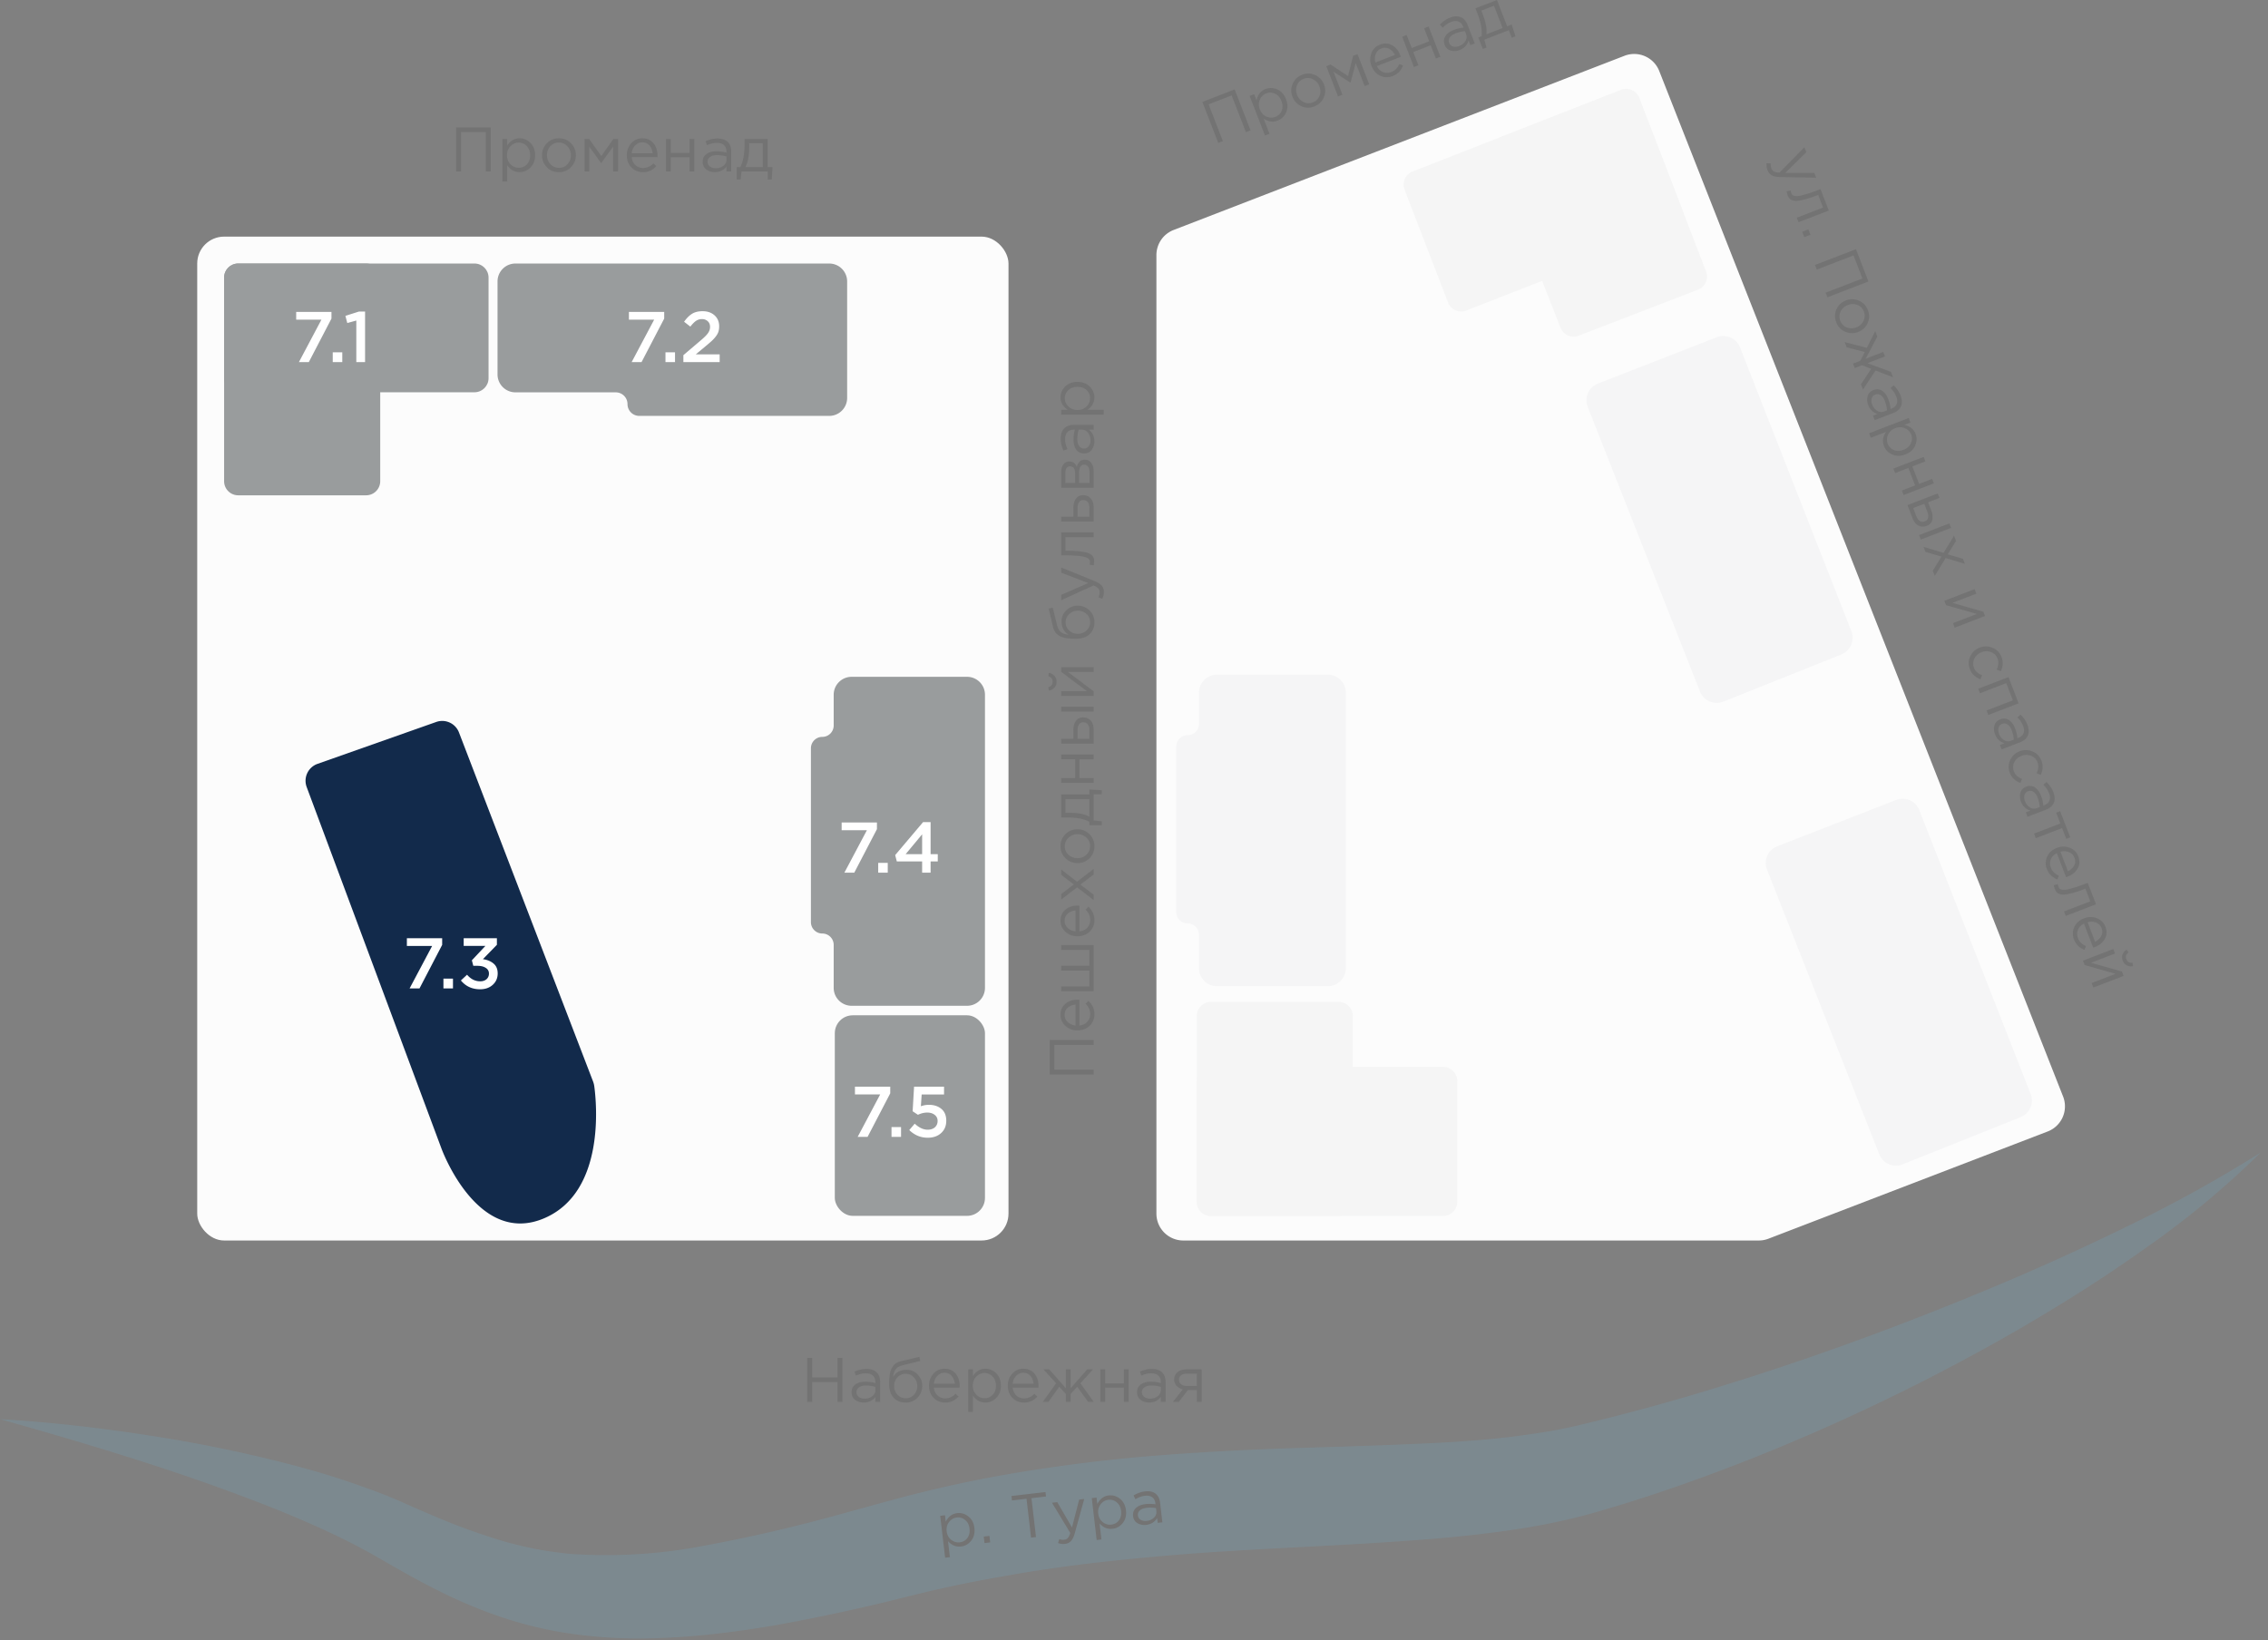 <svg width="253" height="183" fill="none" xmlns="http://www.w3.org/2000/svg"><rect width="100%" height="100%" fill="#808080" stroke="none"/><g clip-path="url(#clip0_6530_34154)"><path opacity=".13" fill-rule="evenodd" clip-rule="evenodd" d="M0 158.329c10.665 3.001 21.249 6.203 31.31 10.262 2.503 1.033 4.977 2.1 7.344 3.292a65.17 65.17 0 0 1 3.467 1.859c1.169.671 2.42 1.406 3.664 2.082a81.305 81.305 0 0 0 3.835 1.998 54.13 54.13 0 0 0 4.054 1.77 45.033 45.033 0 0 0 8.731 2.472c2.983.502 6.002.75 9.026.741a79.698 79.698 0 0 0 8.79-.573c2.88-.332 5.718-.785 8.51-1.323a225.452 225.452 0 0 0 8.306-1.762c1.375-.306 2.729-.665 4.095-1 1.295-.306 2.571-.644 3.876-.918 2.583-.593 5.2-1.068 7.825-1.528 5.249-.922 10.567-1.545 15.935-2.019 10.739-1.002 21.666-1.143 32.981-2.166 2.826-.271 5.687-.61 8.569-1.086a68.163 68.163 0 0 0 4.337-.854c.73-.177 1.449-.331 2.179-.539a55.927 55.927 0 0 0 2.121-.599c5.443-1.588 10.764-3.483 16-5.531a229.394 229.394 0 0 0 30.258-14.61c4.834-2.818 9.572-5.792 14.117-9.043a98.772 98.772 0 0 0 12.865-10.678 151.122 151.122 0 0 1-14.454 8.029 276.75 276.75 0 0 1-14.959 6.812c-10.092 4.245-20.354 8.023-30.728 11.223a241.288 241.288 0 0 1-15.625 4.292c-.67.169-1.284.296-1.896.424-.608.138-1.244.238-1.865.352-1.257.214-2.535.389-3.825.559-2.574.319-5.218.527-7.895.676-5.35.275-10.831.444-16.371.608-5.546.183-11.154.471-16.783.941a184.46 184.46 0 0 0-16.906 2.254c-2.812.53-5.609 1.13-8.39 1.83-1.394.33-2.781.73-4.164 1.095l-3.921 1.082c-5.217 1.459-10.443 2.697-15.61 3.65a57.6 57.6 0 0 1-15.18.959 43.808 43.808 0 0 1-3.68-.513 46.141 46.141 0 0 1-3.664-.865 72.75 72.75 0 0 1-7.365-2.633 168.495 168.495 0 0 1-3.736-1.618 55.597 55.597 0 0 0-4.037-1.623 92.044 92.044 0 0 0-8.13-2.563 156.592 156.592 0 0 0-16.44-3.407c-5.503-.855-11.031-1.482-16.571-1.811z" fill="#68C9FB"/><path d="M105.429 173.789l-.546-4.675.532-.062.084.718c.297-.571.722-.889 1.274-.954.456-.053.874.071 1.255.372.38.296.603.727.669 1.294.065.557-.053 1.025-.354 1.406-.301.38-.679.597-1.135.65-.561.066-1.047-.134-1.456-.599l.209 1.788-.532.062zm1.627-1.716c.359-.042.644-.201.854-.478.21-.281.29-.633.241-1.057-.048-.409-.209-.727-.483-.951a1.185 1.185 0 0 0-.936-.283c-.345.04-.631.207-.858.499-.227.293-.318.639-.271 1.04.047.401.215.717.503.949.288.228.605.322.95.281zM109.824 172.156l-.085-.725.636-.075.084.726-.635.074zM115.016 171.549l-.506-4.337-1.623.19-.058-.497 3.798-.444.058.497-1.623.19.507 4.337-.553.064zM118.811 172.247c-.258.03-.518 0-.781-.091l.131-.442c.18.067.372.089.574.066a.588.588 0 0 0 .39-.2c.099-.11.187-.295.264-.556l-2.038-3.366.587-.069 1.646 2.825.798-3.111.566-.066-1.067 3.863c-.11.381-.248.659-.414.832a1.03 1.03 0 0 1-.656.315zM122.336 171.814l-.546-4.675.531-.062.084.718c.297-.571.722-.889 1.275-.954.456-.053.874.071 1.254.371.38.297.603.728.669 1.294.065.557-.053 1.026-.353 1.407-.301.38-.68.597-1.135.65-.562.066-1.047-.134-1.456-.6l.209 1.789-.532.062zm1.626-1.716c.359-.042.644-.201.854-.478.21-.281.29-.633.241-1.057-.048-.41-.209-.727-.482-.952a1.188 1.188 0 0 0-.936-.282c-.346.04-.632.207-.859.499-.227.293-.317.639-.27 1.04.046.4.214.717.502.949.288.228.605.321.95.281zM127.865 170.125a1.53 1.53 0 0 1-.974-.187c-.286-.168-.449-.428-.491-.783-.043-.373.061-.677.314-.912.253-.234.611-.379 1.076-.433a4.043 4.043 0 0 1 1.109.024l-.013-.11c-.036-.313-.156-.542-.36-.686-.203-.144-.473-.197-.809-.158-.35.041-.702.169-1.055.383l-.209-.417a3.116 3.116 0 0 1 1.262-.455c.507-.06.907.027 1.2.258.277.22.442.555.495 1.006l.255 2.183-.525.061-.062-.532c-.27.442-.675.695-1.213.758zm.053-.44a1.34 1.34 0 0 0 .811-.368.84.84 0 0 0 .265-.731l-.039-.331a3.712 3.712 0 0 0-1.06-.03c-.327.038-.575.134-.743.289a.618.618 0 0 0-.214.564c.025.217.13.379.316.488.19.109.411.148.664.119zM130.843 156.399l1.106-1.4a1.351 1.351 0 0 1-.7-.385 1.002 1.002 0 0 1-.266-.707c0-.336.121-.606.364-.812.243-.21.576-.315 1.001-.315h1.701v3.619h-.539v-1.316h-1.001a221.848 221.848 0 0 1-1.001 1.316h-.665zm1.547-1.771h1.12v-1.372h-1.134c-.266 0-.476.061-.63.182a.588.588 0 0 0-.224.49c0 .215.079.385.238.511.163.126.373.189.63.189zM128.189 156.476c-.368 0-.686-.1-.952-.301-.266-.2-.399-.48-.399-.84 0-.378.14-.669.42-.875.28-.205.656-.308 1.127-.308.374 0 .742.052 1.106.154v-.112c0-.317-.093-.56-.28-.728-.186-.168-.45-.252-.791-.252a2.65 2.65 0 0 0-1.099.259l-.161-.441a3.15 3.15 0 0 1 1.316-.308c.514 0 .903.133 1.169.399.252.252.378.607.378 1.064v2.212h-.532v-.539c-.322.411-.756.616-1.302.616zm.105-.434c.336 0 .621-.091.854-.273a.847.847 0 0 0 .35-.7v-.336a3.808 3.808 0 0 0-1.057-.154c-.331 0-.59.068-.777.203a.626.626 0 0 0-.28.539c0 .22.087.395.259.525.178.131.395.196.651.196zM122.743 156.399v-3.619h.539v1.561h2.086v-1.561h.539v3.619h-.539v-1.582h-2.086v1.582h-.539zM116.327 156.399l1.484-2.072-1.407-1.547h.651l1.841 2.1v-2.1h.539v2.1l1.841-2.1h.651l-1.407 1.547 1.484 2.072h-.63l-1.204-1.687-.735.805v.882h-.539v-.882l-.735-.805-1.204 1.687h-.63zM114.228 156.483c-.508 0-.938-.175-1.288-.525-.345-.354-.518-.809-.518-1.365 0-.527.166-.973.497-1.337a1.602 1.602 0 0 1 1.239-.553c.518 0 .929.182 1.232.546.304.364.455.822.455 1.372 0 .07-.002.133-.007.189h-2.87c.038.369.175.663.413.882.243.215.53.322.861.322.434 0 .815-.17 1.141-.511l.336.301c-.406.453-.903.679-1.491.679zm-1.26-2.107h2.331c-.032-.35-.149-.639-.35-.868-.196-.233-.464-.35-.805-.35a1.06 1.06 0 0 0-.791.343 1.45 1.45 0 0 0-.385.875zM107.998 157.519v-4.739h.539v.728c.364-.536.826-.805 1.386-.805.462 0 .866.173 1.211.518.345.341.518.798.518 1.372 0 .565-.173 1.02-.518 1.365-.345.346-.749.518-1.211.518-.569 0-1.031-.256-1.386-.77v1.813h-.539zm1.827-1.526c.364 0 .667-.126.91-.378.243-.256.364-.599.364-1.029 0-.415-.124-.751-.371-1.008a1.197 1.197 0 0 0-.903-.392c-.35 0-.656.133-.917.399s-.392.602-.392 1.008.131.742.392 1.008c.261.262.567.392.917.392zM105.437 156.483c-.508 0-.938-.175-1.288-.525-.345-.354-.518-.809-.518-1.365 0-.527.166-.973.497-1.337a1.602 1.602 0 0 1 1.239-.553c.518 0 .929.182 1.232.546.304.364.455.822.455 1.372 0 .07-.002.133-.007.189h-2.87c.038.369.175.663.413.882.243.215.53.322.861.322.434 0 .815-.17 1.141-.511l.336.301c-.406.453-.903.679-1.491.679zm-1.26-2.107h2.331c-.032-.35-.149-.639-.35-.868-.196-.233-.464-.35-.805-.35a1.06 1.06 0 0 0-.791.343 1.45 1.45 0 0 0-.385.875zM101.024 156.483c-.555 0-1.001-.182-1.337-.546-.331-.368-.497-.865-.497-1.491 0-.228.005-.422.014-.581.01-.163.028-.343.056-.539s.072-.364.133-.504c.06-.14.138-.277.231-.413.098-.135.224-.249.378-.343.154-.093.334-.163.539-.21l2.016-.476.105.455-1.96.483c-.364.094-.625.243-.784.448-.154.201-.245.481-.273.84.308-.522.808-.784 1.498-.784.476 0 .885.178 1.225.532.341.35.511.773.511 1.267 0 .514-.177.952-.532 1.316a1.77 1.77 0 0 1-1.323.546zm.014-.483c.369 0 .675-.13.917-.392a1.39 1.39 0 0 0 .364-.973c0-.378-.126-.7-.378-.966a1.202 1.202 0 0 0-.917-.399 1.19 1.19 0 0 0-.917.399 1.37 1.37 0 0 0-.364.966c0 .378.124.7.371.966.252.266.56.399.924.399zM96.347 156.476c-.368 0-.685-.1-.951-.301-.267-.2-.4-.48-.4-.84 0-.378.14-.669.42-.875.28-.205.656-.308 1.127-.308.374 0 .742.052 1.106.154v-.112c0-.317-.093-.56-.28-.728-.186-.168-.45-.252-.79-.252-.355 0-.721.087-1.1.259l-.16-.441a3.15 3.15 0 0 1 1.316-.308c.513 0 .902.133 1.168.399.252.252.379.607.379 1.064v2.212h-.532v-.539c-.323.411-.757.616-1.303.616zm.106-.434c.335 0 .62-.091.853-.273a.85.85 0 0 0 .35-.7v-.336a3.812 3.812 0 0 0-1.056-.154c-.332 0-.59.068-.777.203a.624.624 0 0 0-.28.539c0 .22.086.395.258.525.178.131.395.196.651.196zM90.042 156.399v-4.9h.553v2.177h2.828v-2.177h.553v4.9h-.553v-2.205h-2.828v2.205h-.553zM123.12 46.262h-4.739v-.539h.728c-.537-.364-.805-.826-.805-1.386 0-.462.173-.866.518-1.21.341-.346.798-.519 1.372-.519.565 0 1.02.173 1.365.518.345.345.518.75.518 1.211 0 .57-.257 1.031-.77 1.386h1.813v.54zm-1.526-1.827c0-.364-.126-.667-.378-.91-.257-.243-.6-.364-1.029-.364-.415 0-.751.124-1.008.371a1.198 1.198 0 0 0-.392.903c0 .35.133.656.399.917s.602.392 1.008.392.742-.13 1.008-.392c.261-.261.392-.567.392-.917zM122.077 49.238c0 .368-.1.686-.301.952-.201.266-.481.399-.84.399-.378 0-.67-.14-.875-.42-.205-.28-.308-.656-.308-1.127 0-.374.051-.742.154-1.106h-.112c-.317 0-.56.093-.728.28-.168.186-.252.45-.252.79 0 .355.086.722.259 1.1l-.441.16a3.15 3.15 0 0 1-.308-1.315c0-.514.133-.903.399-1.17.252-.251.607-.377 1.064-.377H122v.532h-.539c.411.322.616.756.616 1.302zm-.434-.105c0-.336-.091-.62-.273-.854a.849.849 0 0 0-.7-.35h-.336a3.774 3.774 0 0 0-.154 1.057c0 .331.068.59.203.777.131.186.31.28.539.28a.626.626 0 0 0 .525-.26c.131-.177.196-.394.196-.65zM122 54.417h-3.619v-1.75c0-.359.082-.646.245-.86a.785.785 0 0 1 .658-.323c.387 0 .665.201.833.602.145-.532.443-.798.896-.798.303 0 .544.12.721.357.177.238.266.558.266.96v1.812zm-.462-.539v-1.204c0-.256-.054-.46-.161-.609a.52.52 0 0 0-.448-.224.461.461 0 0 0-.413.238c-.098.154-.147.376-.147.665v1.134h1.169zm-1.603 0v-1.113c0-.224-.049-.401-.147-.532a.513.513 0 0 0-.434-.203.44.44 0 0 0-.371.19c-.093.125-.14.303-.14.531v1.127h1.092zM122 58.184h-3.619v-.54h1.358v-.965c0-.42.091-.763.273-1.03.177-.265.448-.398.812-.398.359 0 .646.124.861.37.21.248.315.58.315.995v1.568zm-.476-.54v-.98c0-.274-.058-.487-.175-.636-.117-.154-.287-.231-.511-.231a.53.53 0 0 0-.469.238c-.112.154-.168.37-.168.65v.96h1.323zM122.056 62.638c0 .14-.019.285-.056.434l-.462-.063a.928.928 0 0 0 .049-.259.771.771 0 0 0-.035-.252.561.561 0 0 0-.203-.21 1.259 1.259 0 0 0-.469-.182 7.033 7.033 0 0 0-.854-.105 15.615 15.615 0 0 0-1.344-.049h-.301V59.39H122v.54h-3.143v1.511h.084c.551 0 1.02.021 1.407.063.387.042.691.096.91.161.219.06.39.147.511.26a.782.782 0 0 1 .231.328c.037.103.056.231.056.385zM123.141 66.039c0 .261-.061.518-.182.77l-.427-.182c.089-.173.133-.362.133-.567a.587.587 0 0 0-.154-.413c-.098-.112-.273-.222-.525-.329l-3.605 1.645v-.595l3.017-1.316-3.017-1.162v-.574l3.738 1.519c.369.154.63.324.784.511.159.187.238.418.238.693zM122.084 69.43c0 .555-.182 1.001-.546 1.337-.369.332-.866.497-1.491.497-.229 0-.422-.004-.581-.014a6.432 6.432 0 0 1-.539-.056 1.973 1.973 0 0 1-.917-.364 1.276 1.276 0 0 1-.343-.378 1.823 1.823 0 0 1-.21-.539l-.476-2.016.455-.105.483 1.96c.093.364.243.626.448.784.201.154.481.245.84.273-.523-.308-.784-.807-.784-1.498 0-.476.177-.884.532-1.225a1.75 1.75 0 0 1 1.267-.51c.513 0 .952.177 1.316.531.364.355.546.796.546 1.323zm-.483-.014a1.2 1.2 0 0 0-.392-.917 1.39 1.39 0 0 0-.973-.364c-.378 0-.7.126-.966.378a1.202 1.202 0 0 0-.399.917c0 .369.133.674.399.917.261.243.583.364.966.364.378 0 .7-.123.966-.37.266-.253.399-.56.399-.925zM122 77.646h-3.619v-.54h2.863l-2.863-2.148v-.525H122v.539h-2.863L122 77.128v.518zm-4.375-2.24a.94.94 0 0 1 .238.65.966.966 0 0 1-.238.659 1.026 1.026 0 0 1-.616.329l-.077-.371c.327-.094.49-.299.49-.616s-.163-.523-.49-.616l.077-.371c.252.042.457.154.616.336zM122 82.971h-3.619v-.539h1.358v-.966c0-.42.091-.763.273-1.029.177-.266.448-.399.812-.399.359 0 .646.124.861.371.21.247.315.579.315.994v1.568zm-.476-.539v-.98c0-.275-.058-.488-.175-.637-.117-.154-.287-.231-.511-.231a.53.53 0 0 0-.469.238c-.112.154-.168.371-.168.651v.959h1.323zm.476-3.045h-3.619v-.539H122v.539zM122 87.34h-3.619v-.54h1.561v-2.086h-1.561v-.539H122v.54h-1.582V86.8H122v.54zM122.903 92.075h-1.379v-.392c-.593-.322-1.43-.483-2.513-.483h-.63v-2.576h3.143v-.546l1.379.084v.448H122v2.926l.903.098v.441zm-1.379-.966v-1.946h-2.667v1.52h.504c.91 0 1.631.142 2.163.426zM121.531 93.066c.369.364.553.814.553 1.35 0 .537-.184.985-.553 1.345a1.858 1.858 0 0 1-1.337.532c-.518 0-.961-.18-1.33-.54a1.813 1.813 0 0 1-.56-1.35c0-.537.184-.985.553-1.344.369-.36.814-.54 1.337-.54.518 0 .964.183 1.337.547zm.07 1.337a1.23 1.23 0 0 0-.406-.952 1.414 1.414 0 0 0-1.001-.378 1.4 1.4 0 0 0-1.001.392 1.25 1.25 0 0 0-.413.952c0 .387.138.704.413.952.271.247.604.37 1.001.37.392 0 .726-.128 1.001-.384.271-.257.406-.574.406-.952zM122 100.417l-1.841-1.42-1.778 1.364v-.616l1.4-1.07-1.4-1.072v-.602l1.764 1.372L122 96.945v.623l-1.477 1.12L122 99.815v.602zM122.084 102.649c0 .508-.175.938-.525 1.288-.355.345-.81.518-1.365.518-.527 0-.973-.166-1.337-.497a1.598 1.598 0 0 1-.553-1.239c0-.518.182-.929.546-1.232.364-.304.821-.455 1.372-.455.07 0 .133.002.189.007v2.87c.369-.038.663-.175.882-.413.215-.243.322-.53.322-.861 0-.434-.17-.815-.511-1.141l.301-.336c.453.406.679.903.679 1.491zm-2.107 1.26v-2.331c-.35.032-.639.149-.868.35-.233.196-.35.464-.35.805 0 .308.114.571.343.791.229.219.52.347.875.385zM122 110.588h-3.619v-.539h3.143v-1.764h-3.143v-.539h3.143v-1.764h-3.143v-.546H122v5.152zM122.084 113.149c0 .508-.175.938-.525 1.288-.355.345-.81.518-1.365.518-.527 0-.973-.166-1.337-.497a1.598 1.598 0 0 1-.553-1.239c0-.518.182-.929.546-1.232.364-.304.821-.455 1.372-.455.07 0 .133.002.189.007v2.87c.369-.038.663-.175.882-.413.215-.243.322-.53.322-.861 0-.434-.17-.815-.511-1.141l.301-.336c.453.406.679.903.679 1.491zm-2.107 1.26v-2.331c-.35.032-.639.149-.868.35-.233.196-.35.464-.35.805 0 .308.114.571.343.791.229.219.52.347.875.385zM122 119.89h-4.9v-3.864h4.9v.553h-4.396v2.758H122v.553zM232.36 107.181l3.377-1.301.194.503-2.672 1.029 3.445.977.188.489-3.377 1.301-.194-.503 2.672-1.029-3.447-.983-.186-.483zm4.888.518a.943.943 0 0 1-.456-.522.968.968 0 0 1-.014-.7c.084-.222.236-.398.456-.528l.205.318c-.271.205-.35.455-.236.751.115.296.341.429.679.399l.062.374a1.012 1.012 0 0 1-.696-.092zM231.362 104.822a1.75 1.75 0 0 1 .027-1.391c.206-.45.569-.774 1.087-.974.492-.19.968-.195 1.426-.017.464.177.784.496.962.958.186.483.164.932-.067 1.346-.231.413-.603.719-1.117.917a2.433 2.433 0 0 1-.179.062l-1.031-2.679c-.331.168-.556.402-.675.703-.113.303-.11.61.009.919.156.405.452.699.887.881l-.16.422c-.568-.216-.958-.599-1.169-1.147zm1.513-1.933l.838 2.175c.315-.157.543-.369.684-.639.147-.267.16-.559.037-.877a1.058 1.058 0 0 0-.604-.615 1.442 1.442 0 0 0-.955-.044zM229.218 99.179a1.812 1.812 0 0 1-.104-.425l.454-.108a.915.915 0 0 0 .048.26c.036.095.078.17.123.222.049.051.138.092.265.123.133.034.3.034.503.001.202-.033.48-.102.834-.209.356-.102.78-.247 1.272-.437l.281-.108.921 2.391-3.377 1.3-.194-.503 2.933-1.129-.543-1.411-.079.03c-.514.198-.959.347-1.335.447-.377.1-.679.159-.907.177a1.222 1.222 0 0 1-.57-.058.773.773 0 0 1-.334-.224 1.146 1.146 0 0 1-.191-.34zM228.335 96.963a1.75 1.75 0 0 1 .027-1.391c.206-.45.569-.775 1.087-.974.492-.19.968-.195 1.427-.017.463.177.783.496.961.958.186.483.164.932-.067 1.346-.23.413-.603.72-1.117.917a2.237 2.237 0 0 1-.179.062l-1.031-2.679c-.331.168-.556.402-.675.703-.113.303-.11.61.009.919.156.405.452.699.887.881l-.16.422c-.568-.216-.958-.599-1.169-1.147zm1.513-1.934l.838 2.176c.315-.157.543-.37.684-.639.147-.267.16-.56.037-.877a1.055 1.055 0 0 0-.604-.615 1.441 1.441 0 0 0-.955-.045zM226.901 93.006l2.933-1.13-.466-1.208.445-.17 1.127 2.926-.444.17-.466-1.208-2.933 1.13-.196-.51zM225.445 89.44a1.536 1.536 0 0 1-.061-.996c.091-.32.305-.545.64-.674.353-.136.676-.11.968.077.292.188.523.502.692.941.134.349.219.711.254 1.088l.105-.04c.296-.114.489-.289.578-.523.09-.235.074-.511-.049-.83a2.632 2.632 0 0 0-.637-.932l.354-.308c.353.344.606.716.761 1.117.184.479.2.89.047 1.234-.144.326-.43.571-.857.735l-2.064.796-.191-.497.503-.194c-.499-.153-.847-.484-1.043-.993zm.443-.057c.121.313.308.546.562.699a.85.85 0 0 0 .779.075l.313-.121a3.792 3.792 0 0 0-.236-1.042c-.119-.31-.275-.526-.469-.652a.622.622 0 0 0-.603-.068.625.625 0 0 0-.397.43 1.07 1.07 0 0 0 .051.679zM224.2 86.228a1.775 1.775 0 0 1 .041-1.434c.22-.465.573-.79 1.056-.977a1.85 1.85 0 0 1 1.432.019c.478.2.811.545.998 1.033.202.522.175 1.05-.08 1.584l-.463-.19c.211-.44.243-.85.097-1.23a1.205 1.205 0 0 0-.718-.713 1.428 1.428 0 0 0-1.067.013c-.366.141-.632.379-.798.713a1.256 1.256 0 0 0-.037 1.034c.139.361.44.636.902.823l-.179.451c-.586-.224-.981-.6-1.184-1.126zM222.551 81.926a1.53 1.53 0 0 1-.061-.996c.091-.32.305-.546.64-.675.353-.136.675-.11.967.078.293.187.524.5.693.94.134.35.219.712.254 1.088l.104-.04c.296-.114.489-.288.579-.523.09-.235.073-.51-.049-.829a2.646 2.646 0 0 0-.637-.932l.354-.309c.352.344.606.717.76 1.117.185.48.201.89.048 1.235-.145.325-.43.57-.857.735l-2.064.795-.191-.497.503-.193c-.499-.153-.847-.484-1.043-.994zm.443-.058c.12.314.308.547.561.699a.85.85 0 0 0 .779.075l.314-.12a3.828 3.828 0 0 0-.236-1.043c-.119-.309-.276-.526-.469-.652a.623.623 0 0 0-.604-.067.627.627 0 0 0-.397.43c-.058.213-.041.439.052.678zM220.675 76.842l3.377-1.301 1.127 2.926-3.377 1.301-.194-.503 2.933-1.13-.739-1.92-2.933 1.13-.194-.503zM219.746 74.662a1.775 1.775 0 0 1 .04-1.433c.221-.465.573-.791 1.057-.977a1.85 1.85 0 0 1 1.432.018c.477.201.81.546.998 1.034.201.522.175 1.05-.08 1.583l-.463-.19c.21-.44.242-.85.096-1.229a1.206 1.206 0 0 0-.717-.714 1.43 1.43 0 0 0-1.068.014 1.43 1.43 0 0 0-.798.712c-.16.337-.172.682-.037 1.035.14.361.44.635.902.822l-.178.452c-.587-.224-.981-.6-1.184-1.127zM216.896 67.03l3.377-1.3.194.503-2.671 1.029 3.444.976.188.49-3.377 1.3-.194-.502 2.672-1.03-3.447-.982-.186-.483zM214.579 61.014l2.229.664 1.168-1.912.222.575-.922 1.502 1.692.496.216.562-2.139-.646-1.218 2-.224-.582.976-1.576-1.784-.521-.216-.562zM212.783 56.352l3.378-1.3.193.502-1.267.488.347.902c.151.392.19.744.115 1.058-.07.312-.274.533-.614.664-.335.13-.648.117-.937-.037-.285-.155-.502-.426-.651-.814l-.564-1.463zm.638.332l.353.914c.098.257.229.434.392.532.164.102.351.112.56.032a.531.531 0 0 0 .352-.391c.049-.184.023-.407-.077-.668l-.345-.895-1.235.476zm.651 3.012l3.377-1.3.193.503-3.377 1.3-.193-.503zM211.213 52.276l3.378-1.301.193.503-1.456.56.749 1.948 1.457-.562.194.503-3.377 1.301-.194-.503 1.476-.568-.75-1.947-1.476.569-.194-.503zM208.498 48.34l4.422-1.703.194.503-.68.262c.632.146 1.048.481 1.25 1.004.166.43.15.87-.049 1.316-.193.445-.558.77-1.094.977-.527.202-1.013.205-1.46.007-.446-.198-.752-.513-.918-.944-.205-.532-.131-1.055.22-1.57l-1.692.651-.193-.503zm2.08 1.157c.131.34.358.577.68.713.327.134.69.124 1.091-.03.388-.15.657-.386.807-.709.155-.324.169-.652.042-.983a1.247 1.247 0 0 0-.702-.712c-.342-.149-.703-.15-1.082-.004-.379.146-.645.389-.8.728a1.26 1.26 0 0 0-.036.997zM208.401 45.189a1.537 1.537 0 0 1-.061-.997c.092-.32.305-.545.641-.674.352-.136.675-.11.967.077.292.188.523.501.692.941.135.349.219.711.254 1.088l.105-.04c.296-.115.489-.289.579-.524.089-.234.073-.51-.05-.828a2.63 2.63 0 0 0-.636-.933l.353-.309c.353.345.606.717.761 1.118.184.479.2.89.048 1.234-.145.326-.431.57-.857.735l-2.065.795-.191-.496.503-.194c-.499-.153-.846-.484-1.043-.993zm.443-.058c.121.313.308.546.562.698a.85.85 0 0 0 .779.075l.313-.12a3.756 3.756 0 0 0-.236-1.042c-.119-.31-.275-.527-.469-.652a.622.622 0 0 0-.603-.068.625.625 0 0 0-.397.43 1.07 1.07 0 0 0 .051.679zM205.78 38.168l2.467.64.938-1.87.234.608-1.298 2.473 1.959-.755.194.503-1.96.755 2.622.963.234.608-1.95-.757-1.4 2.13-.226-.589 1.141-1.73-1.015-.396-.823.317-.194-.503.823-.317.487-.975-2.007-.518-.226-.587zM205.836 37.01a1.82 1.82 0 0 1-1.001-1.063c-.193-.5-.182-.985.033-1.453.216-.463.568-.789 1.056-.976a1.838 1.838 0 0 1 1.435.024c.479.206.815.56 1.008 1.06.193.5.182.985-.033 1.453a1.845 1.845 0 0 1-1.054.983 1.849 1.849 0 0 1-1.444-.028zm-.546-1.223c.14.361.38.609.721.742.344.138.7.136 1.07-.007.366-.14.631-.382.794-.725.164-.339.179-.684.043-1.037a1.222 1.222 0 0 0-.728-.74 1.428 1.428 0 0 0-1.067.014c-.366.14-.631.38-.796.719-.16.336-.172.681-.037 1.034zM202.465 29.561l4.573-1.76 1.388 3.605-4.572 1.761-.199-.516 4.102-1.58-.991-2.574-4.102 1.58-.199-.516zM201.039 25.858l.686-.264.231.6-.686.265-.231-.6zM199.408 21.78a1.81 1.81 0 0 1-.104-.425l.454-.107a.915.915 0 0 0 .048.26c.036.095.078.17.123.222.049.05.138.092.265.123.133.034.3.034.503.001.202-.033.48-.102.834-.209.356-.102.78-.248 1.272-.437l.281-.108.921 2.39-3.377 1.301-.194-.503 2.933-1.13-.543-1.41-.079.03a13.41 13.41 0 0 1-1.335.447c-.377.1-.679.159-.907.177a1.222 1.222 0 0 1-.57-.058.774.774 0 0 1-.334-.224 1.125 1.125 0 0 1-.191-.34zM197.173 18.997a1.766 1.766 0 0 1-.107-.784l.464.016c-.02.193.006.386.08.577a.59.59 0 0 0 .292.33c.132.07.335.109.608.119l2.773-2.831.214.555-2.342 2.313h3.233l.206.535-4.034-.074c-.4-.011-.705-.076-.915-.195a1.03 1.03 0 0 1-.472-.561zM82.18 20.028V18.65h.392c.322-.592.483-1.43.483-2.513v-.63h2.576v3.143h.546l-.084 1.38h-.448v-.904h-2.926l-.098.903h-.441zm.966-1.379h1.946v-2.667h-1.52v.504c0 .91-.142 1.631-.426 2.163zM79.736 19.202c-.368 0-.686-.1-.952-.3-.266-.201-.399-.481-.399-.84 0-.379.14-.67.42-.876.28-.205.656-.308 1.127-.308.373 0 .742.052 1.106.154v-.112c0-.317-.093-.56-.28-.728-.186-.168-.45-.252-.79-.252a2.64 2.64 0 0 0-1.1.26l-.16-.442a3.145 3.145 0 0 1 1.315-.308c.514 0 .903.133 1.17.4.251.251.377.606.377 1.063v2.212h-.532v-.539c-.322.41-.756.616-1.302.616zm.105-.434c.336 0 .62-.09.854-.273a.85.85 0 0 0 .35-.7v-.336a3.789 3.789 0 0 0-1.057-.154c-.331 0-.59.068-.777.203a.623.623 0 0 0-.28.54c0 .219.087.394.26.524.177.13.394.196.65.196zM74.29 19.125v-3.619h.539v1.561h2.086v-1.56h.539v3.618h-.539v-1.582h-2.086v1.582h-.539zM71.73 19.21c-.51 0-.939-.176-1.289-.526-.345-.354-.518-.81-.518-1.365 0-.527.166-.973.497-1.337a1.598 1.598 0 0 1 1.24-.553c.517 0 .928.182 1.231.546.304.364.455.822.455 1.372 0 .07-.002.133-.007.19h-2.87c.038.368.175.662.413.881.243.215.53.322.861.322.434 0 .815-.17 1.141-.51l.336.3c-.406.453-.903.68-1.49.68zm-1.26-2.108h2.33c-.032-.35-.149-.64-.35-.868-.196-.233-.464-.35-.805-.35-.308 0-.571.115-.79.343-.22.229-.348.52-.386.875zM65.212 19.125v-3.619h.51l1.352 1.904 1.35-1.904h.519v3.62h-.546v-2.759l-1.337 1.834-1.323-1.834v2.758h-.525zM63.69 18.656a1.823 1.823 0 0 1-1.351.553c-.537 0-.985-.184-1.344-.553a1.858 1.858 0 0 1-.532-1.337c0-.518.18-.961.538-1.33.364-.373.815-.56 1.352-.56.536 0 .984.185 1.343.553.36.369.54.815.54 1.337 0 .518-.183.964-.547 1.337zm-1.337.07c.387 0 .704-.135.951-.406.252-.27.378-.604.378-1 0-.393-.13-.726-.392-1.002a1.25 1.25 0 0 0-.951-.413c-.388 0-.705.138-.953.413-.247.27-.37.605-.37 1.001 0 .392.128.726.385 1.001.256.27.573.406.951.406zM56.038 20.245v-4.739h.539v.728c.364-.536.826-.805 1.386-.805.462 0 .866.173 1.211.518.345.34.518.798.518 1.372 0 .565-.173 1.02-.518 1.365-.345.346-.749.518-1.211.518-.57 0-1.031-.256-1.386-.77v1.813h-.539zm1.827-1.526c.364 0 .667-.126.91-.378.243-.256.364-.6.364-1.029 0-.415-.124-.751-.371-1.008a1.197 1.197 0 0 0-.903-.392c-.35 0-.656.133-.917.4-.261.265-.392.601-.392 1.007 0 .406.13.742.392 1.008.261.262.567.392.917.392zM50.879 19.125v-4.9h3.864v4.9h-.553V14.73h-2.758v4.396h-.553zM165.407 5.464l-.499-1.286.366-.141c.085-.67-.067-1.509-.459-2.518l-.228-.587L166.989 0l1.136 2.93.509-.197.421 1.316-.418.162-.326-.842-2.728 1.058.235.878-.411.159zm.402-1.635l1.814-.704-.965-2.486-1.416.55.182.469c.33.848.458 1.572.385 2.171zM162.83 5.578a1.537 1.537 0 0 1-.997.063c-.32-.09-.546-.303-.675-.638-.137-.353-.112-.675.075-.968.186-.293.5-.524.939-.695.348-.135.71-.22 1.087-.256l-.041-.105c-.114-.296-.289-.488-.524-.577-.235-.09-.511-.072-.829.05-.33.13-.641.342-.931.64l-.309-.353a3.141 3.141 0 0 1 1.115-.763c.479-.186.89-.203 1.235-.05.326.143.571.428.737.854l.8 2.063-.496.192-.195-.502c-.152.499-.482.847-.991 1.045zm-.059-.443c.313-.121.545-.31.697-.563a.849.849 0 0 0 .073-.78l-.121-.313a3.781 3.781 0 0 0-1.041.239c-.309.12-.526.277-.651.47a.621.621 0 0 0-.066.604.624.624 0 0 0 .431.396c.212.057.438.04.678-.053zM157.724 7.476l-1.308-3.374.502-.195.565 1.455 1.944-.754-.564-1.456.502-.195 1.309 3.374-.502.195-.572-1.475-1.945.755.572 1.475-.503.195zM155.368 8.48a1.752 1.752 0 0 1-1.391-.024c-.45-.205-.776-.567-.977-1.085-.19-.492-.197-.967-.02-1.426.176-.464.494-.785.955-.964.483-.187.932-.166 1.346.064.415.23.722.6.921 1.114.025.065.046.125.061.179l-2.675 1.038c.168.33.403.554.704.673.304.112.61.108.919-.011.405-.157.698-.454.879-.89l.422.16c-.215.569-.596.96-1.144 1.172zm-1.937-1.509l2.173-.843c-.157-.314-.37-.542-.64-.682-.267-.147-.56-.159-.877-.036a1.059 1.059 0 0 0-.614.606c-.122.293-.136.611-.042.955zM149.261 10.759l-1.309-3.374.476-.185 1.948 1.286.571-2.263.483-.188 1.309 3.374-.509.198-.997-2.571-.584 2.193-1.896-1.231.997 2.57-.489.19zM147.672 10.872c-.206.475-.559.81-1.06 1.004-.5.194-.984.184-1.453-.03a1.857 1.857 0 0 1-.979-1.053 1.837 1.837 0 0 1 .021-1.435c.205-.48.557-.817 1.057-1.011.501-.194.985-.184 1.453.03.469.213.797.564.986 1.051.188.483.179.964-.025 1.444zm-1.221.549c.361-.14.608-.381.74-.723.137-.343.134-.7-.009-1.07a1.403 1.403 0 0 0-.728-.791 1.25 1.25 0 0 0-1.037-.041c-.361.14-.607.383-.738.73a1.43 1.43 0 0 0 .016 1.067c.142.365.382.63.721.794.337.16.682.17 1.035.034zM141.113 15.12l-1.714-4.417.503-.195.263.678c.145-.632.479-1.049 1.001-1.251.431-.168.869-.153 1.316.044.445.193.772.557.979 1.092.205.527.208 1.013.011 1.46-.197.447-.511.754-.942.921-.53.206-1.054.134-1.57-.216l.655 1.69-.502.195zm1.151-2.083a1.21 1.21 0 0 0 .712-.681c.134-.327.123-.691-.033-1.091-.15-.388-.387-.656-.71-.806a1.198 1.198 0 0 0-.984-.039 1.244 1.244 0 0 0-.71.704c-.148.342-.148.703-.001 1.081.147.379.39.645.73.798.338.15.67.16.996.034zM135.898 15.942l-1.772-4.568 3.602-1.397 1.773 4.568-.516.2-1.59-4.099-2.571.998 1.59 4.098-.516.2z" fill="#737373"/><rect x="22" y="26.399" width="90.5" height="112" rx="3" fill="#FCFCFC"/><path d="M25 30.973c0-.869.705-1.574 1.574-1.574h26.352c.87 0 1.574.705 1.574 1.574V42.19c0 .87-.705 1.574-1.574 1.574H26.574c-.87 0-1.574-.705-1.574-1.574V30.973z" fill="#999C9D"/><path d="M25 30.973c0-.869.705-1.574 1.574-1.574H40.84c.87 0 1.574.705 1.574 1.574v22.711c0 .87-.704 1.575-1.574 1.575H26.574c-.87 0-1.574-.705-1.574-1.575v-22.71zM55.5 31.4a2 2 0 0 1 2-2h35a2 2 0 0 1 2 2v13a2 2 0 0 1-2 2H71.312A1.312 1.312 0 0 1 70 45.086c0-.725-.588-1.313-1.313-1.313H57.5a2 2 0 0 1-2-2V31.4z" fill="#999C9D"/><path d="M34.211 87.806a2 2 0 0 1 1.208-2.584l13.246-4.675a2 2 0 0 1 2.533 1.169l14.945 38.905c.071.185.124.377.15.573.25 1.84 1.252 11.761-5.543 14.705-7.416 3.214-11.41-7.504-11.498-7.746l-.006-.015L34.21 87.806z" fill="#122A4B"/><path d="M93 77.51a2 2 0 0 1 2-2h12.875a2 2 0 0 1 2 2v32.702a2 2 0 0 1-2 2H95a2 2 0 0 1-2-2v-4.793a1.27 1.27 0 0 0-1.27-1.27 1.27 1.27 0 0 1-1.27-1.269V83.482c0-.702.569-1.27 1.27-1.27a1.27 1.27 0 0 0 1.27-1.27V77.51z" fill="#999C9D"/><rect x="93.125" y="113.273" width="16.75" height="22.376" rx="2" fill="#999C9D"/><path d="M129 28.456a3 3 0 0 1 1.919-2.798l50.3-19.435a3 3 0 0 1 3.873 1.7l45.05 114.411a3.001 3.001 0 0 1-1.716 3.9L197.269 138.2a2.995 2.995 0 0 1-1.075.199H132a3 3 0 0 1-3-3V28.456z" fill="#FCFCFC"/><g opacity=".07" fill="#999C9D"><path d="M133.5 134.087c0 .869.705 1.574 1.574 1.574h25.914c.87 0 1.574-.705 1.574-1.574V120.6c0-.869-.704-1.574-1.574-1.574h-25.914c-.869 0-1.574.705-1.574 1.574v13.487z"/><path d="M133.5 134.087c0 .869.705 1.574 1.574 1.574h14.266c.87 0 1.574-.705 1.574-1.574v-20.739c0-.869-.704-1.574-1.574-1.574h-14.266c-.869 0-1.574.705-1.574 1.574v20.739z"/></g><g opacity=".07" fill="#999C9D"><path d="M182.863 10.936a1.574 1.574 0 0 0-2.035-.903l-23.247 9.094a1.575 1.575 0 0 0-.903 2.035l4.85 12.584a1.573 1.573 0 0 0 2.034.903l23.248-9.093a1.575 1.575 0 0 0 .903-2.035l-4.85-12.585z"/><path d="M182.863 10.936a1.574 1.574 0 0 0-2.035-.903l-13.41 5.246a1.575 1.575 0 0 0-.903 2.035l7.555 19.235a1.574 1.574 0 0 0 2.035.903l13.312-5.13a1.574 1.574 0 0 0 .903-2.035l-7.457-19.35z"/></g><path opacity=".07" d="M133.75 77.274a2 2 0 0 1 2-2h12.375a2 2 0 0 1 2 2v30.75a2 2 0 0 1-2 2H135.75a2 2 0 0 1-2-2v-3.73a1.27 1.27 0 0 0-1.27-1.27 1.269 1.269 0 0 1-1.269-1.269V83.294c0-.701.568-1.27 1.269-1.27a1.27 1.27 0 0 0 1.27-1.27v-3.48zM197.112 97.017a2 2 0 0 1 1.134-2.597l13.27-5.171a2 2 0 0 1 2.588 1.133l12.421 31.668a2 2 0 0 1-1.12 2.587l-13.164 5.266a2 2 0 0 1-2.603-1.123l-12.526-31.763zM177.112 45.392a2 2 0 0 1 1.134-2.597l13.27-5.171a2 2 0 0 1 2.588 1.133l12.421 31.668a2 2 0 0 1-1.12 2.587l-13.164 5.266a2 2 0 0 1-2.603-1.123l-12.526-31.763z" fill="#999C9D"/><path d="M53.558 110.37c-.89 0-1.605-.328-2.144-.984l.688-.64c.416.491.907.736 1.472.736.283 0 .515-.077.696-.232a.803.803 0 0 0 .272-.632.708.708 0 0 0-.352-.632c-.23-.155-.541-.232-.936-.232h-.456l-.16-.616 1.512-1.608h-2.424v-.856h3.704v.736l-1.56 1.6c.49.069.888.235 1.192.496.304.256.456.621.456 1.096 0 .517-.184.941-.552 1.272-.362.331-.832.496-1.408.496zM49.466 110.274v-1.096h1.064v1.096h-1.064zM45.692 110.274l2.512-4.736h-2.816v-.864h3.936v.744l-2.528 4.856h-1.104zM39.748 40.4v-4.64l-1.008.28-.208-.8 1.504-.48h.688v5.64h-.976zM37.118 40.4v-1.096h1.064V40.4h-1.064zM33.344 40.4l2.512-4.736H33.04V34.8h3.936v.744L34.448 40.4h-1.104zM76.232 40.4v-.776l1.928-1.64c.395-.33.666-.603.816-.816.154-.219.232-.45.232-.696 0-.267-.085-.477-.256-.632a.91.91 0 0 0-.648-.24 1.16 1.16 0 0 0-.664.2c-.192.133-.403.347-.632.64l-.696-.544c.288-.405.584-.701.888-.888.31-.192.701-.288 1.176-.288.55 0 .995.155 1.336.464.341.31.512.717.512 1.224 0 .219-.027.416-.08.592-.053.17-.15.347-.288.528-.133.176-.28.339-.44.488-.155.144-.37.33-.648.56l-1.152.96h2.664v.864h-4.048zM74.235 40.4v-1.096H75.3V40.4h-1.064zM70.461 40.4l2.512-4.736h-2.816V34.8h3.936v.744L71.565 40.4h-1.104zM102.866 97.361v-1.256h-2.824l-.184-.704 3.112-3.68h.84v3.576h.8v.808h-.8v1.256h-.944zm-1.84-2.064h1.84v-2.216l-1.84 2.216zM97.966 97.361v-1.096h1.064v1.096h-1.064zM94.192 97.361l2.512-4.736h-2.816v-.864h3.936v.744l-2.528 4.856h-1.104zM103.487 126.933c-.784 0-1.47-.285-2.056-.856l.608-.712c.48.448.96.672 1.44.672.336 0 .605-.088.808-.264a.92.92 0 0 0 .304-.72.799.799 0 0 0-.328-.672c-.214-.171-.491-.256-.832-.256-.336 0-.68.083-1.032.248l-.592-.392.16-2.744h3.344v.872h-2.496l-.088 1.312c.293-.107.589-.16.888-.16.57 0 1.037.152 1.4.456.362.304.544.744.544 1.32 0 .571-.192 1.029-.576 1.376-.379.347-.878.52-1.496.52zM99.45 126.837v-1.096h1.064v1.096H99.45zM95.676 126.837l2.512-4.736h-2.816v-.864h3.936v.744l-2.528 4.856h-1.104z" fill="#fff"/></g><defs><clipPath id="clip0_6530_34154"><path fill="#fff" d="M0 0h252.195v182.805H0z"/></clipPath></defs></svg>